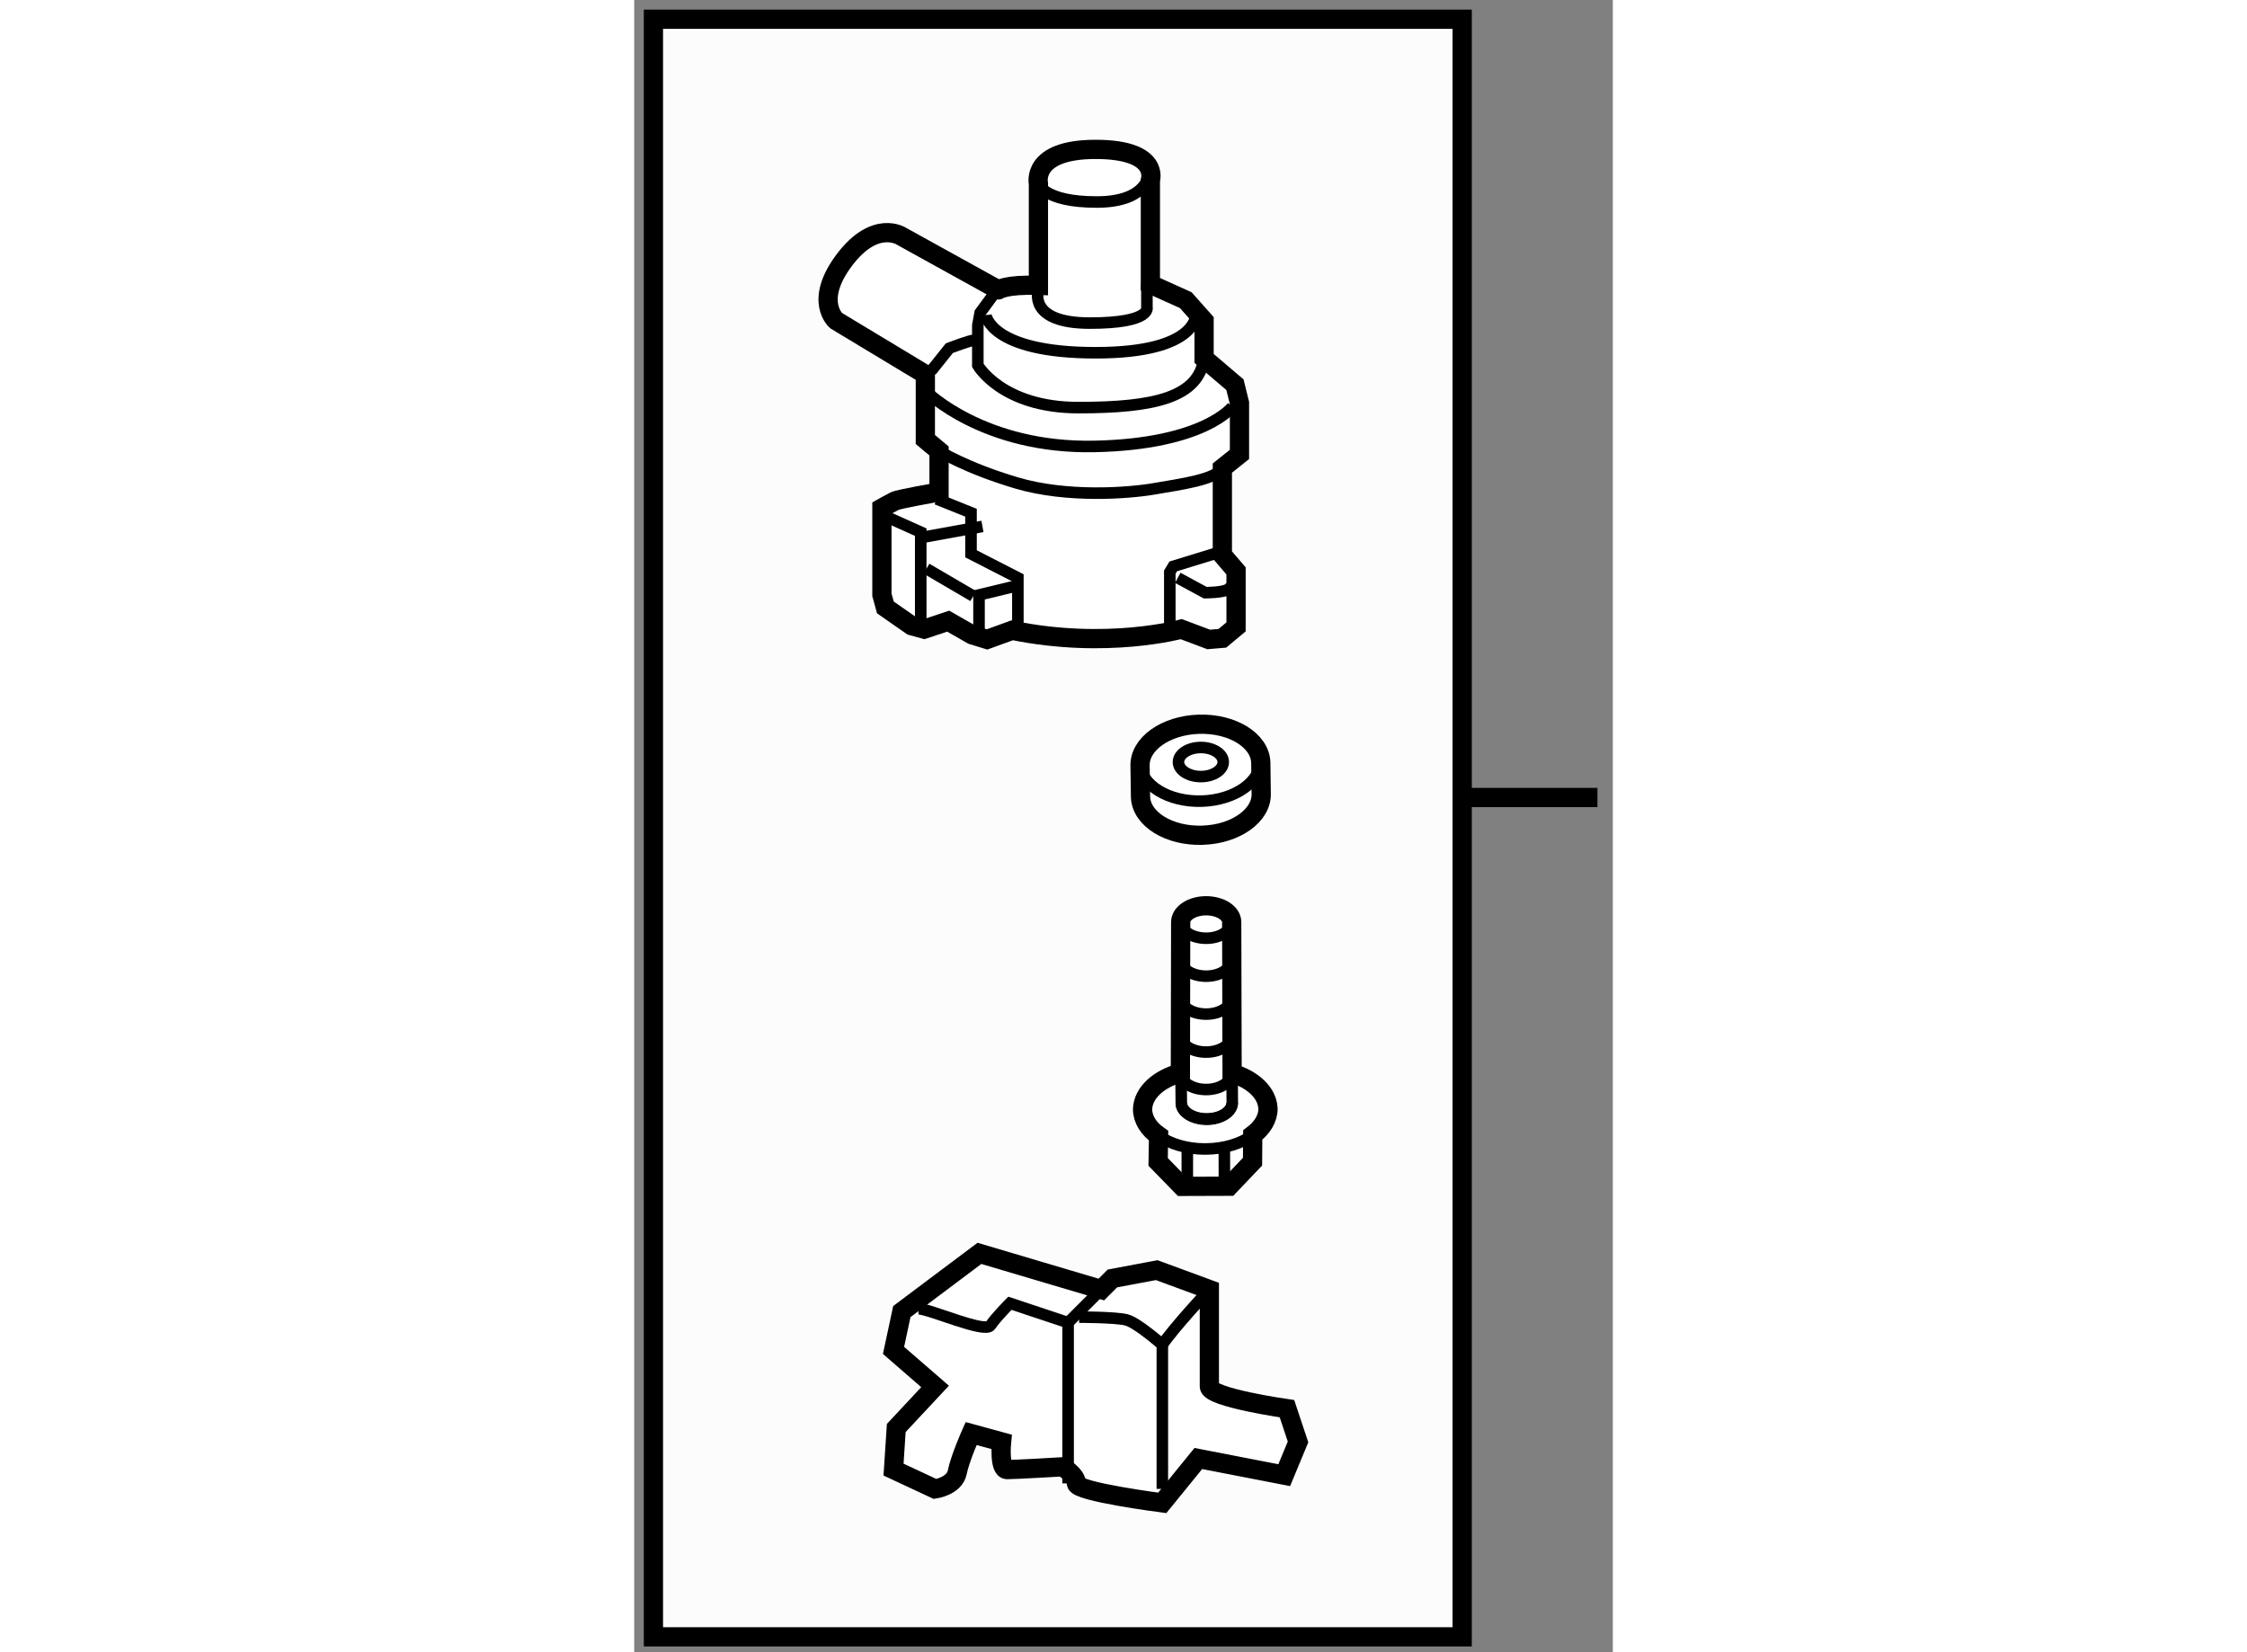 <?xml version="1.0" encoding="utf-8"?>
<!-- Generator: Adobe Illustrator 15.1.0, SVG Export Plug-In . SVG Version: 6.00 Build 0)  -->
<!DOCTYPE svg PUBLIC "-//W3C//DTD SVG 1.1//EN" "http://www.w3.org/Graphics/SVG/1.1/DTD/svg11.dtd">
<svg version="1.1" xmlns="http://www.w3.org/2000/svg" xmlns:xlink="http://www.w3.org/1999/xlink" x="0px" y="0px" width="244.8px"
	 height="180px" viewBox="189.213 132.771 25.437 42.945" enable-background="new 0 0 244.8 180" xml:space="preserve">
	
<rect x="189.213" y="132.771" width="25.437" height="42.945" fill="#808080" stroke="none"/>
	
<g><rect x="189.713" y="133.271" fill="#FCFCFC" stroke="#000000" stroke-width="0.5" width="21.022" height="42.045"></rect><line fill="none" stroke="#000000" stroke-width="0.5" x1="210.735" y1="153.5" x2="214.25" y2="153.5"></line></g><g><path fill="#FFFFFF" stroke="#000000" stroke-width="0.5" d="M204.754,160.668l-0.01-3.928c0-0.236-0.298-0.426-0.665-0.426
			s-0.664,0.194-0.661,0.427l-0.008,3.918c-0.57,0.156-0.97,0.519-0.983,0.944c0.003,0.266,0.158,0.506,0.416,0.688l-0.011,0.681
			l0.62,0.636l1.225-0.004l0.609-0.639l0.005-0.692c0.246-0.185,0.397-0.424,0.397-0.686l-0.013-0.105
			C205.605,161.119,205.249,160.815,204.754,160.668z"></path><path fill="none" stroke="#000000" stroke-width="0.3" d="M204.757,161.436c0,0.233-0.293,0.425-0.659,0.428
			c-0.365,0-0.666-0.189-0.664-0.424"></path><path fill="none" stroke="#000000" stroke-width="0.3" d="M204.744,156.729c0,0.23-0.296,0.429-0.662,0.429
			c-0.363,0.001-0.664-0.189-0.664-0.424"></path><path fill="none" stroke="#000000" stroke-width="0.3" d="M204.744,157.715c0,0.231-0.296,0.429-0.662,0.429
			c-0.363,0.002-0.664-0.189-0.664-0.423"></path><path fill="none" stroke="#000000" stroke-width="0.3" d="M204.744,158.701c0,0.231-0.296,0.429-0.662,0.429
			c-0.363,0.002-0.664-0.189-0.664-0.423"></path><path fill="none" stroke="#000000" stroke-width="0.3" d="M204.744,159.688c0,0.231-0.296,0.429-0.662,0.429
			c-0.363,0.002-0.664-0.189-0.664-0.423"></path><path fill="none" stroke="#000000" stroke-width="0.3" d="M204.744,160.661c0,0.231-0.296,0.429-0.662,0.429
			c-0.363,0.002-0.664-0.189-0.664-0.423"></path><path fill="none" stroke="#000000" stroke-width="0.3" d="M204.754,160.712l0.005,0.716c-0.002,0.235-0.295,0.425-0.661,0.425
			c-0.368,0.003-0.666-0.184-0.664-0.42l-0.008-0.775"></path><line fill="none" stroke="#000000" stroke-width="0.3" x1="204.555" y1="163.604" x2="204.552" y2="162.559"></line><line fill="none" stroke="#000000" stroke-width="0.3" x1="203.59" y1="163.608" x2="203.59" y2="162.561"></line><path fill="none" stroke="#000000" stroke-width="0.3" d="M205.291,162.273c-0.298,0.221-0.736,0.36-1.231,0.363
			c-0.483,0.002-0.919-0.133-1.217-0.345"></path></g><g><path fill="#FFFFFF" stroke="#000000" stroke-width="0.5" d="M205.5,152.587c-0.022-0.574-0.743-1.018-1.611-0.991
			c-0.866,0.027-1.549,0.516-1.527,1.09l0.012,0.803c0.022,0.574,0.743,1.019,1.608,0.992c0.867-0.027,1.552-0.516,1.529-1.09
			L205.5,152.587z"></path><path fill="none" stroke="#000000" stroke-width="0.3" d="M202.358,152.604c0.022,0.573,0.744,1.017,1.61,0.99
			s1.551-0.515,1.528-1.089"></path><ellipse fill="none" stroke="#000000" stroke-width="0.3" cx="203.942" cy="152.578" rx="0.582" ry="0.378"></ellipse></g><g><path fill="#FFFFFF" stroke="#000000" stroke-width="0.5" d="M198.187,165.349l-2.017,1.513l-0.216,1.009l1.08,0.937l-1.009,1.08
			l-0.071,1.081l1.08,0.504c0,0,0.504-0.072,0.576-0.433s0.36-1.008,0.36-1.008l0.792,0.216c0,0-0.072,0.721,0.145,0.721
			c0.216,0,1.44-0.072,1.44-0.072s0.36,0.216,0.36,0.432c0,0.217,2.232,0.505,2.232,0.505l0.937-1.153l2.233,0.433l0.359-0.864
			l-0.288-0.864c0,0-2.017-0.288-2.017-0.576s0-2.521,0-2.521l-1.368-0.504l-1.152,0.216l-0.288,0.288L198.187,165.349z"></path><polyline fill="none" stroke="#000000" stroke-width="0.3" points="201.356,166.285 200.492,167.149 200.492,171.327 		"></polyline><path fill="none" stroke="#000000" stroke-width="0.3" d="M200.779,167.006c0,0,0.937,0,1.225,0.071
			c0.288,0.072,0.937,0.648,0.937,0.648v3.746"></path><path fill="none" stroke="#000000" stroke-width="0.3" d="M196.602,166.789c0.288,0,1.729,0.648,1.873,0.433
			c0.145-0.216,0.504-0.576,0.504-0.576l1.514,0.504"></path><path fill="none" stroke="#000000" stroke-width="0.3" d="M202.94,167.726c0.288-0.432,1.225-1.44,1.225-1.44"></path></g><g><path fill="#FFFFFF" stroke="#000000" stroke-width="0.5" d="M199.72,140.188v-2.643c0,0-0.208-0.891,1.484-0.891
			s1.426,0.802,1.426,0.802v2.702l0.92,0.415l0.476,0.535v0.979l0.802,0.683l0.118,0.476v1.336l-0.445,0.356v2.257l0.356,0.415
			v1.455l-0.356,0.297l-0.356,0.03l-0.712-0.268c0,0-1.931,0.534-4.395,0.03l-0.653,0.237l-0.387-0.119l-0.623-0.356l-0.624,0.208
			l-0.326-0.089l-0.683-0.476l-0.09-0.326v-2.257c0,0,0.208-0.118,0.327-0.178c0.118-0.06,1.158-0.238,1.158-0.238v-1.068
			l-0.356-0.297v-1.692l-2.316-1.396c0,0-0.594-0.505,0.208-1.574c0.802-1.068,1.484-0.623,1.484-0.623l2.524,1.396
			C198.681,140.308,198.858,140.159,199.72,140.188z"></path><path fill="none" stroke="#000000" stroke-width="0.3" d="M198.532,140.456l-0.327,0.445l-0.06,0.326v1.04
			c0,0,0.624,1.099,2.613,1.099s3.118-0.268,3.267-1.277"></path><path fill="none" stroke="#000000" stroke-width="0.3" d="M198.354,140.961c0,0,0.119,0.979,2.851,0.979s2.613-1.039,2.613-1.039"></path><path fill="none" stroke="#000000" stroke-width="0.3" d="M199.72,140.308c0,0-0.297,0.861,1.336,0.861s1.484-0.416,1.484-0.416
			v-0.594"></path><path fill="none" stroke="#000000" stroke-width="0.3" d="M199.72,137.546c0,0,0.148,0.476,1.515,0.476
			c1.365,0,1.365-0.772,1.365-0.772"></path><path fill="none" stroke="#000000" stroke-width="0.3" d="M196.929,142.416l0.475-0.594c0,0,0.535-0.208,0.653-0.208"></path><path fill="none" stroke="#000000" stroke-width="0.3" d="M197.137,144.494c0,0,0.712,0.445,2.019,0.831
			c1.307,0.387,2.91,0.268,3.593,0.148c0.684-0.118,1.574-0.237,1.752-0.534"></path><path fill="none" stroke="#000000" stroke-width="0.3" d="M196.81,142.95c0,0,1.484,1.484,4.365,1.425
			c2.88-0.059,3.593-1.039,3.593-1.039"></path><polyline fill="none" stroke="#000000" stroke-width="0.3" points="197.077,145.741 197.968,146.098 197.968,147.166 
			199.186,147.79 199.186,149.037 		"></polyline><polyline fill="none" stroke="#000000" stroke-width="0.3" points="195.8,146.217 196.661,146.603 196.661,148.918 		"></polyline><line fill="none" stroke="#000000" stroke-width="0.3" x1="196.632" y1="146.751" x2="198.265" y2="146.454"></line><path fill="none" stroke="#000000" stroke-width="0.3" d="M199.155,147.998c-0.118,0.029-0.979,0.237-0.979,0.237v1.247"></path><line fill="none" stroke="#000000" stroke-width="0.3" x1="196.81" y1="147.553" x2="198.027" y2="148.265"></line><polyline fill="none" stroke="#000000" stroke-width="0.3" points="203.135,149.008 203.135,147.642 203.224,147.493 
			204.382,147.137 		"></polyline><path fill="none" stroke="#000000" stroke-width="0.3" d="M203.342,147.79l0.713,0.386c0,0,0.476,0,0.594-0.089
			c0.119-0.089,0.268-0.268,0.268-0.268"></path></g>


</svg>
